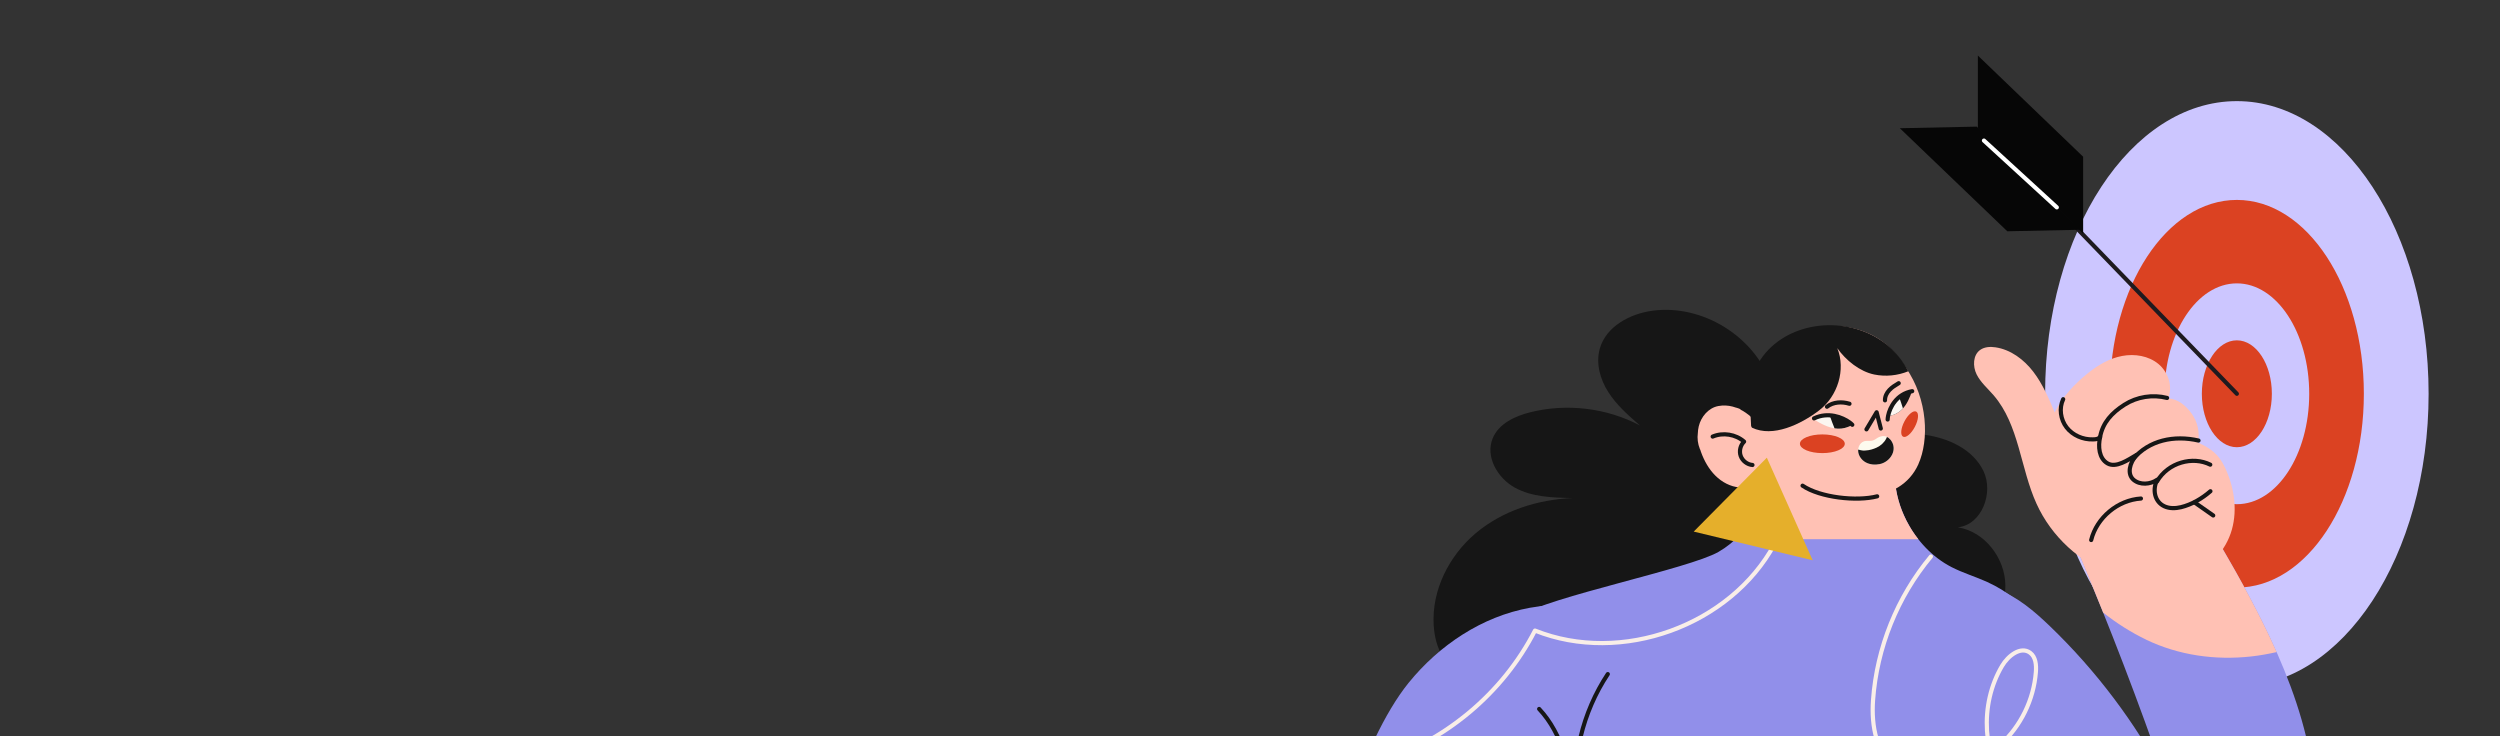 <?xml version="1.0" encoding="UTF-8"?> <svg xmlns="http://www.w3.org/2000/svg" width="360" height="106" viewBox="0 0 360 106" fill="none"><rect x="0" y="0" width="360" height="106" fill="#333333" stroke="none"/><g clip-path="url(#clip0_7470_61689)"><path d="M255.053 55.324C252.712 48.474 245.196 43.807 238.024 44.734C234.733 45.161 231.278 47.001 230.373 50.194C229.768 52.318 230.418 54.636 231.615 56.491C232.804 58.346 234.494 59.827 236.154 61.27C231.353 58.735 225.602 58.047 220.337 59.37C218.131 59.924 215.812 61.016 214.945 63.125C213.86 65.75 215.64 68.846 218.131 70.215C220.614 71.583 223.583 71.665 226.425 71.718C221.406 71.935 216.351 73.543 212.507 76.781C208.663 80.019 206.157 84.985 206.449 90.004C206.546 91.641 206.942 93.302 207.832 94.678C209.238 96.839 211.699 98.066 214.144 98.866C223.052 101.768 233.357 99.935 240.709 94.132C240.522 98.821 245.017 103.069 249.549 104.288C251.202 104.729 253.012 104.819 254.582 104.131C255.629 103.675 256.504 102.897 257.282 102.067C260.834 98.275 262.689 92.943 262.255 87.767C264.97 90.609 267.483 93.055 271.215 94.304C274.947 95.553 279.187 95.538 282.687 93.75C286.187 91.963 288.79 88.276 288.775 84.342C288.76 80.408 285.821 76.542 281.932 75.936C285.387 75.562 287.115 70.963 285.619 67.829C284.116 64.695 280.548 63.057 277.101 62.601C272.097 61.928 266.847 63.289 262.786 66.303C261.739 62.182 259.01 56.895 255.053 55.339V55.324Z" fill="#161616"></path><path d="M322.108 98.848C337.357 98.848 349.719 79.98 349.719 56.705C349.719 33.431 337.357 14.562 322.108 14.562C306.858 14.562 294.496 33.431 294.496 56.705C294.496 79.98 306.858 98.848 322.108 98.848Z" fill="#CCC6FF"></path><path d="M322.11 84.611C332.209 84.611 340.395 72.115 340.395 56.7C340.395 41.285 332.209 28.789 322.11 28.789C312.011 28.789 303.824 41.285 303.824 56.7C303.824 72.115 312.011 84.611 322.11 84.611Z" fill="#DB4222"></path><path d="M322.109 72.604C327.863 72.604 332.527 65.486 332.527 56.705C332.527 47.923 327.863 40.805 322.109 40.805C316.356 40.805 311.691 47.923 311.691 56.705C311.691 65.486 316.356 72.604 322.109 72.604Z" fill="#CCC6FF"></path><path d="M322.107 64.399C324.891 64.399 327.148 60.954 327.148 56.703C327.148 52.453 324.891 49.008 322.107 49.008C319.323 49.008 317.066 52.453 317.066 56.703C317.066 60.954 319.323 64.399 322.107 64.399Z" fill="#DB4222"></path><path d="M288.094 21.539L294.87 28.539L322.107 56.704" stroke="#1E1A1F" stroke-width="0.6" stroke-linecap="round" stroke-linejoin="round"></path><path d="M284.812 8L299.972 22.569V33.652L284.812 18.493V8Z" fill="#060606"></path><path d="M299.544 33.087L284.654 18.234L273.578 18.466L289.052 33.304L299.544 33.087Z" fill="#060606"></path><path d="M285.688 20.242L296.18 29.86" stroke="white" stroke-width="0.6" stroke-linecap="round" stroke-linejoin="round"></path><path d="M224.336 98.349C222.684 103.928 222.489 109.687 222.422 115.46C222.422 115.587 222.422 115.722 222.422 115.849V115.939H301.51C301.315 109.784 300.814 104.609 298.713 98.685C296.484 92.403 292.229 86.577 286.171 83.81C284.473 83.04 282.663 82.509 281.011 81.656C275.514 78.829 271.901 71.971 273.068 65.898H254.431C254.969 71.246 252.128 76.78 247.476 79.465C243.183 81.933 223.065 85.912 218.772 88.709C214.248 91.663 225.855 93.256 224.344 98.341L224.336 98.349Z" fill="#918FEA"></path><path d="M249.93 77.64H276.232C273.63 74.327 272.291 69.937 273.069 65.906H254.432C254.866 70.229 253.093 74.679 249.93 77.64Z" fill="#FFC1B4"></path><path d="M276.263 66.815C273.586 72.805 265.344 72.387 259.354 69.709C257.776 69.006 256.422 67.996 255.338 66.778C253.692 64.938 252.668 62.634 252.384 60.196C252.369 60.017 252.346 59.837 252.339 59.665C252.204 57.788 252.518 55.851 253.341 54.011C256.018 48.013 263.048 45.328 269.039 48.006C271.626 49.157 272.92 50.758 274.423 52.912C277.654 57.549 277.781 63.405 276.256 66.815H276.263Z" fill="#FFC1B4"></path><path d="M250.595 58.912C250.415 58.83 250.236 58.762 250.064 58.717C247.715 58.059 245.277 59.42 244.611 61.769C244.185 63.294 244.611 64.97 245.741 66.091C246.623 66.974 247.835 67.326 248.964 67.752C250.138 68.193 251.29 68.791 252.546 68.911C254.05 69.053 255.276 67.909 255.381 66.398C255.456 65.269 254.962 63.818 254.162 62.479C252.801 60.206 250.31 57.932 247.431 58.471C246.025 58.732 244.948 60.004 244.619 61.395C244.29 62.786 244.589 64.259 245.135 65.583C245.644 66.809 246.369 67.961 247.371 68.821C248.373 69.689 249.675 70.242 250.998 70.212C253.018 70.167 254.813 68.769 255.867 67.056" fill="#FFC1B4"></path><path d="M246.625 62.867C248.106 62.239 249.938 62.531 251.15 63.593C250.611 64.116 250.409 64.961 250.664 65.664C250.918 66.367 251.606 66.898 252.354 66.958" stroke="#161616" stroke-width="0.6" stroke-linecap="round" stroke-linejoin="round"></path><path d="M259.57 69.938C262.091 71.65 267.363 72.234 270.31 71.471" stroke="#161616" stroke-width="0.6" stroke-linecap="round" stroke-linejoin="round"></path><path d="M274.791 53.462C273.258 54.09 271.538 54.262 269.907 53.933C267.813 53.507 265.794 51.884 264.568 50.134C265.831 53.223 264.62 57.067 261.957 59.094C259.303 61.12 255.294 63.035 252.28 61.584C252.243 61.509 252.198 61.427 252.16 61.352C252.026 59.475 251.854 55.137 252.676 53.298C255.354 47.3 263.049 45.318 269.04 48.003C271.628 49.154 273.594 51.121 274.791 53.462Z" fill="#161616"></path><path d="M247.163 115.938C244.829 106.171 237.56 93.584 232.018 87.219C228.107 87.017 224.158 86.823 220.306 87.519C213.426 88.767 207.241 92.896 202.836 98.333C199.366 102.618 196.157 109.745 194.258 115.938H247.163Z" fill="#918FEA"></path><path d="M221.637 102.089C225.069 105.738 226.102 110.966 226.992 115.902C226.251 109.358 227.881 102.567 231.524 97.07" stroke="#161616" stroke-width="0.6" stroke-linecap="round" stroke-linejoin="round"></path><path d="M275.342 56.273C275.178 56.782 274.983 57.283 274.752 57.732C274.265 58.682 273.592 59.437 272.56 59.758C272.381 59.818 272.186 59.863 271.984 59.893C272.605 57.889 273.39 56.804 275.335 56.273H275.342Z" fill="#161616"></path><path d="M273.488 57.219C272.792 57.84 272.359 58.7 271.992 59.896C272.194 59.866 272.389 59.821 272.568 59.761C273.159 59.575 273.638 59.238 274.026 58.812C273.862 58.281 273.682 57.75 273.488 57.219Z" fill="#FBF6F1"></path><path d="M275.358 56.328C273.092 56.739 272.134 58.669 271.888 59.873C271.843 60.083 271.828 60.262 271.82 60.411" stroke="#161616" stroke-width="0.6" stroke-linecap="round" stroke-linejoin="round"></path><path d="M261.179 60.365C261.695 60.702 262.219 61.009 262.75 61.24C263.864 61.734 265.001 61.921 266.13 61.465C266.332 61.39 266.534 61.285 266.729 61.166C264.732 59.827 263.258 59.423 261.172 60.365H261.179Z" fill="#FBF6F1"></path><path d="M263.484 59.859C264.539 59.904 265.549 60.368 266.738 61.168C266.536 61.288 266.341 61.392 266.139 61.467C265.481 61.729 264.823 61.781 264.172 61.677C263.926 61.078 263.701 60.473 263.492 59.859H263.484Z" fill="#161616"></path><path d="M261.219 60.248C263.275 59.261 265.325 60.098 266.319 60.816C266.491 60.936 266.626 61.056 266.731 61.168" stroke="#161616" stroke-width="0.6" stroke-linecap="round" stroke-linejoin="round"></path><path d="M266.324 58.142C265.24 57.805 263.976 57.873 263.086 58.568" stroke="#161616" stroke-width="0.6" stroke-linecap="round" stroke-linejoin="round"></path><path d="M271.438 57.648C271.423 57.094 271.692 56.563 272.074 56.159C272.455 55.756 272.934 55.464 273.412 55.18" stroke="#161616" stroke-width="0.6" stroke-linecap="round" stroke-linejoin="round"></path><path d="M262.418 65.247C264.203 65.247 265.649 64.644 265.649 63.901C265.649 63.157 264.203 62.555 262.418 62.555C260.634 62.555 259.188 63.157 259.188 63.901C259.188 64.644 260.634 65.247 262.418 65.247Z" fill="#DB4222"></path><path d="M275.934 59.269C276.352 59.486 276.263 60.473 275.739 61.468C275.216 62.47 274.453 63.099 274.041 62.882C273.623 62.665 273.712 61.678 274.236 60.683C274.759 59.681 275.522 59.053 275.934 59.269Z" fill="#DB4222"></path><path d="M198.191 109.836C207.951 106.912 216.395 99.874 221.039 90.803C233.461 95.776 249.174 90.1 255.546 78.328" stroke="#F9EEE8" stroke-width="0.6" stroke-linecap="round" stroke-linejoin="round"></path><path d="M333.455 115.942C333.066 102.69 326.388 89.871 319.694 78.406C312.829 79.685 306.165 79.909 299.21 79.349C303.787 90.193 307.998 101.187 311.849 112.307C307.519 104.096 301.865 96.587 295.172 90.155C292.95 88.024 290.55 85.967 287.67 84.875C287.439 94.717 286.062 106.018 286.406 115.935H333.463L333.455 115.942Z" fill="#918FEA"></path><path d="M309.057 92.122C313.761 94.373 318.996 95.099 324.157 94.531C325.398 94.396 326.617 94.171 327.836 93.902C325.458 88.532 322.578 83.342 319.699 78.406C312.834 79.685 306.17 79.909 299.215 79.349C300.456 82.295 301.668 85.257 302.857 88.218C304.779 89.729 306.843 91.053 309.057 92.115V92.122Z" fill="#FFC1B4"></path><path d="M304.384 82.793C299.508 81.043 295.402 77.258 293.263 72.547C290.922 67.409 290.765 61.187 287.078 56.916C286.233 55.936 285.208 55.069 284.632 53.91C284.057 52.751 284.094 51.128 285.156 50.38C285.777 49.946 286.592 49.901 287.34 50.013C289.538 50.335 291.446 51.771 292.792 53.528C294.145 55.286 295.02 57.357 295.88 59.399C296.875 57.23 298.857 55.174 300.727 53.685C302.163 52.541 303.8 51.591 305.603 51.255C307.405 50.918 309.395 51.24 310.808 52.407C312.222 53.573 312.917 55.652 312.214 57.35C313.68 57.507 314.705 58.345 315.58 59.534C316.455 60.723 316.799 62.286 316.514 63.737C318.317 64.544 319.461 65.397 320.321 67.169C321.69 69.982 322.236 73.272 321.383 76.286C320.53 79.293 318.16 81.94 315.123 82.688C311.945 83.473 307.6 82.157 304.384 82.793Z" fill="#FFC1B4"></path><path d="M318.302 70.737C317.098 71.784 315.609 72.666 314.046 73.04C313.276 73.22 312.401 73.25 311.668 72.906C310.202 72.225 309.94 70.423 310.643 69.076C309.634 69.779 308.146 69.884 307.218 69.076C306.298 68.261 306.612 66.706 307.682 65.494C306.44 66.22 304.713 67.446 303.471 66.721C302.252 66.01 302.103 64.297 302.417 62.929C302.125 63.236 301.804 63.266 301.377 63.273C299.941 63.318 298.475 62.69 297.593 61.553C296.71 60.416 296.479 58.786 297.099 57.484" stroke="#161616" stroke-width="0.6" stroke-linecap="round" stroke-linejoin="round"></path><path d="M308.294 71.789C304.973 71.999 301.929 74.534 301.129 77.765" stroke="#161616" stroke-width="0.6" stroke-linecap="round" stroke-linejoin="round"></path><path d="M243.895 76.549L254.425 65.906L261.028 80.684L243.895 76.549Z" fill="#E5AF2B"></path><path d="M302.414 62.927C302.795 60.833 304.127 59.427 305.922 58.282C307.717 57.131 309.998 56.772 312.062 57.303" stroke="#161616" stroke-width="0.6" stroke-linecap="round" stroke-linejoin="round"></path><path d="M307.152 66.123C309.441 63.371 313.09 62.638 316.583 63.438" stroke="#161616" stroke-width="0.6" stroke-linecap="round" stroke-linejoin="round"></path><path d="M310.598 69.344C312.213 66.569 315.765 65.656 318.278 66.913" stroke="#161616" stroke-width="0.6" stroke-linecap="round" stroke-linejoin="round"></path><path d="M318.704 74.229L316.02 72.352" stroke="#161616" stroke-width="0.6" stroke-linecap="round" stroke-linejoin="round"></path><path d="M268.357 63.577C267.841 63.778 267.549 64.362 267.572 64.915C267.601 65.611 268.058 66.246 268.663 66.575C269.269 66.912 270.01 66.964 270.69 66.822C272.238 66.501 273.36 64.691 272.216 63.3C271.782 62.769 271.206 62.679 270.593 62.933C270.212 63.09 270.025 63.367 269.583 63.457C269.172 63.539 268.761 63.412 268.357 63.569V63.577Z" fill="#FDFAEE"></path><path d="M272.216 63.311C272.067 63.131 271.902 63.004 271.723 62.922C271.685 62.997 271.655 63.079 271.618 63.154C271.349 63.707 270.81 64.193 270.249 64.448C269.763 64.672 269.24 64.836 268.694 64.866C268.589 64.881 268.484 64.889 268.38 64.889C268.208 64.881 268.043 64.851 267.878 64.814C267.781 64.792 267.684 64.769 267.587 64.739C267.587 64.799 267.564 64.859 267.572 64.919C267.602 65.614 268.058 66.25 268.664 66.579C269.27 66.908 270.01 66.968 270.69 66.826C272.239 66.504 273.36 64.694 272.216 63.303V63.311Z" fill="#161616"></path><path d="M278.05 80.141C273.211 85.944 270.257 93.288 269.719 100.819C269.457 104.469 270.138 108.799 273.361 110.534C274.498 111.14 275.807 111.335 277.093 111.364C281.079 111.447 285.073 109.951 288.027 107.274C290.981 104.596 292.858 100.76 293.165 96.788C293.247 95.771 293.15 94.59 292.327 93.991C290.973 93.004 289.156 94.44 288.304 95.883C284.983 101.478 285.447 109.076 289.425 114.221" stroke="#F9EEE8" stroke-width="0.6" stroke-linecap="round" stroke-linejoin="round"></path><path d="M268.77 61.828L270.235 59.367L270.834 61.708" stroke="#161616" stroke-width="0.6" stroke-linecap="round" stroke-linejoin="round"></path></g><defs><clipPath id="clip0_7470_61689"><rect width="360" height="106" rx="16" fill="white"></rect></clipPath></defs></svg> 